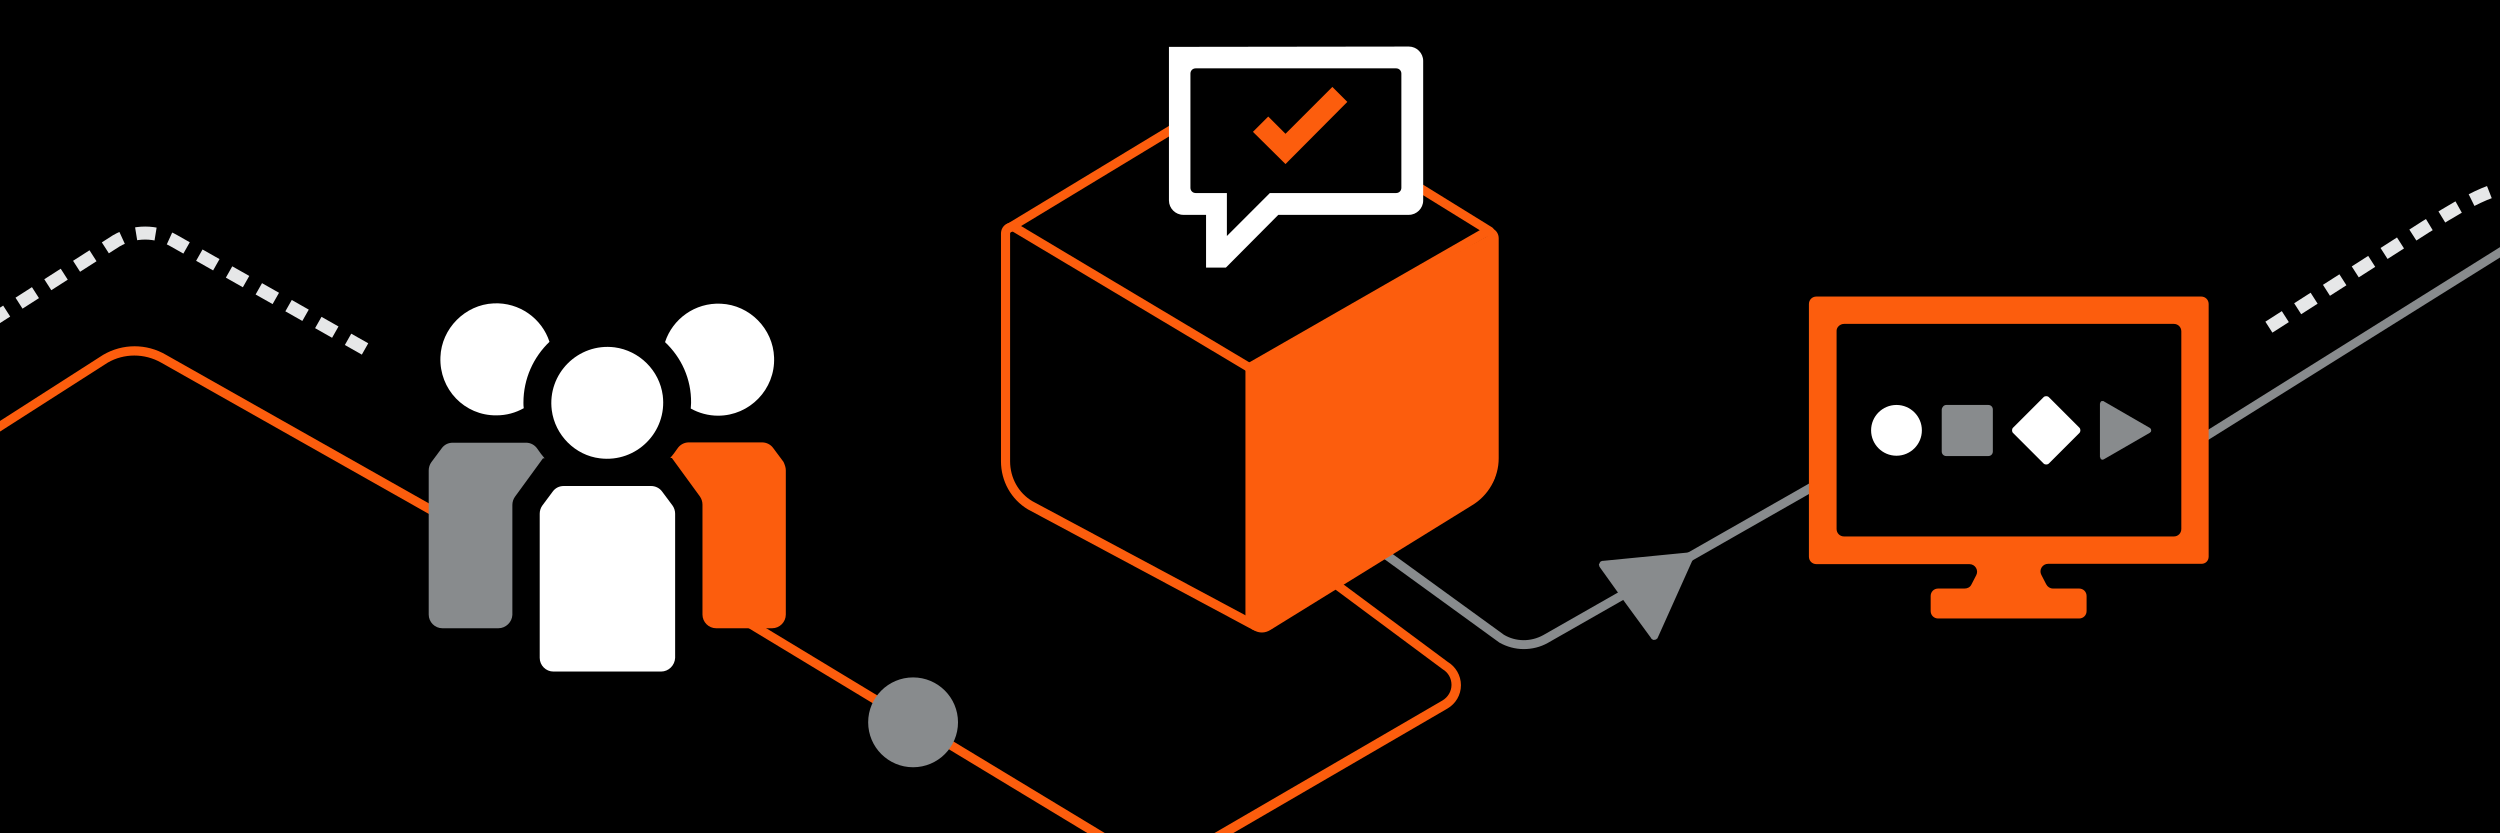 <?xml version="1.0" encoding="UTF-8"?>
<!-- Generator: Adobe Illustrator 27.3.1, SVG Export Plug-In . SVG Version: 6.00 Build 0)  -->
<svg xmlns="http://www.w3.org/2000/svg" xmlns:xlink="http://www.w3.org/1999/xlink" version="1.1" id="uuid-94c83386-b2e6-425c-b181-85f8b485fa72" x="0px" y="0px" viewBox="0 0 768 256" style="enable-background:new 0 0 768 256;" xml:space="preserve">
<rect x="0" y="0" width="768" height="256" fill="#333333" stroke="none"/>
<style type="text/css">
	.st0{opacity:0.5;}
	.st1{clip-path:url(#SVGID_00000088819125326915998270000011226547895258302861_);}
	.st2{fill-rule:evenodd;clip-rule:evenodd;fill:#E6E7E8;}
	.st3{clip-path:url(#SVGID_00000023978790030010059830000013361662908052857992_);}
	.st4{clip-path:url(#SVGID_00000041269147849240057160000002892274413688811708_);}
	.st5{fill:#FC5D0D;}
	.st6{fill:#888B8D;}
	.st7{fill:none;stroke:#E6E7E8;stroke-width:4;stroke-linejoin:round;stroke-dasharray:0,0,6,4.5;}
	.st8{fill-rule:evenodd;clip-rule:evenodd;fill:#888B8D;}
	.st9{fill:#FFFFFF;}
</style>
<g class="st0">
	<g>
		<defs>
			<rect id="SVGID_1_" x="23.7" y="718" width="749.2" height="210"></rect>
		</defs>
		<clipPath id="SVGID_00000171681633952016348450000009175425316795421332_">
			<use xlink:href="#SVGID_1_" style="overflow:visible;"></use>
		</clipPath>
		<g style="clip-path:url(#SVGID_00000171681633952016348450000009175425316795421332_);">
			<g>
				<g>
					<path class="st2" d="M288.2,163.1L288.2,163.1c0-2.1,1.7-3.8,3.8-3.8c1,0,1.9,0.4,2.7,1.1c0.7,0.7,1.1,1.7,1.1,2.7       c0,2.1-1.7,3.8-3.8,3.8S288.2,165.2,288.2,163.1z"></path>
					<path class="st2" d="M288.2,120.5L288.2,120.5c0-2.1,1.7-3.8,3.8-3.8c1,0,1.9,0.4,2.7,1.1c0.7,0.7,1.1,1.7,1.1,2.7       c0,2.1-1.7,3.8-3.8,3.8S288.2,122.6,288.2,120.5z"></path>
					<path class="st2" d="M288.2,77.8L288.2,77.8c0-2.1,1.7-3.8,3.8-3.8c1,0,1.9,0.4,2.7,1.1c0.7,0.7,1.1,1.7,1.1,2.7       c0,2.1-1.7,3.8-3.8,3.8S288.2,79.9,288.2,77.8L288.2,77.8z"></path>
					<path class="st2" d="M288.2,199.3L288.2,199.3c0-2.1,1.7-3.8,3.8-3.8c1,0,1.9,0.4,2.7,1.1c0.7,0.7,1.1,1.7,1.1,2.7       c0,2.1-1.7,3.8-3.8,3.8S288.2,201.3,288.2,199.3L288.2,199.3z"></path>
					<path class="st2" d="M288.2,241.9L288.2,241.9c0-2.1,1.7-3.8,3.8-3.8c1,0,1.9,0.4,2.7,1.1c0.7,0.7,1.1,1.7,1.1,2.7       c0,2.1-1.7,3.8-3.8,3.8S288.2,244,288.2,241.9L288.2,241.9z"></path>
					<path class="st2" d="M202.8,163.1L202.8,163.1c0-2.1,1.7-3.8,3.8-3.8c1,0,1.9,0.4,2.7,1.1c0.7,0.7,1.1,1.7,1.1,2.7       c0,2.1-1.7,3.8-3.8,3.8S202.8,165.2,202.8,163.1z"></path>
					<path class="st2" d="M202.8,120.5L202.8,120.5c0-2.1,1.7-3.8,3.8-3.8c1,0,1.9,0.4,2.7,1.1s1.1,1.7,1.1,2.7       c0,2.1-1.7,3.8-3.8,3.8S202.8,122.6,202.8,120.5z"></path>
					<path class="st2" d="M202.8,77.8L202.8,77.8c0-2.1,1.7-3.8,3.8-3.8c1,0,1.9,0.4,2.7,1.1s1.1,1.7,1.1,2.7c0,2.1-1.7,3.8-3.8,3.8       S202.8,79.9,202.8,77.8L202.8,77.8z"></path>
					<path class="st2" d="M202.8,199.3L202.8,199.3c0-2.1,1.7-3.8,3.8-3.8c1,0,1.9,0.4,2.7,1.1c0.7,0.7,1.1,1.7,1.1,2.7       c0,2.1-1.7,3.8-3.8,3.8S202.8,201.3,202.8,199.3L202.8,199.3z"></path>
					<path class="st2" d="M202.8,241.9L202.8,241.9c0-2.1,1.7-3.8,3.8-3.8c1,0,1.9,0.4,2.7,1.1c0.7,0.7,1.1,1.7,1.1,2.7       c0,2.1-1.7,3.8-3.8,3.8S202.8,244,202.8,241.9L202.8,241.9z"></path>
					<path class="st2" d="M245.5,163.1L245.5,163.1c0-2.1,1.7-3.8,3.8-3.8c1,0,1.9,0.4,2.7,1.1c0.7,0.7,1.1,1.7,1.1,2.7       c0,2.1-1.7,3.8-3.8,3.8S245.5,165.2,245.5,163.1z"></path>
					<path class="st2" d="M245.5,120.5L245.5,120.5c0-2.1,1.7-3.8,3.8-3.8c1,0,1.9,0.4,2.7,1.1c0.7,0.7,1.1,1.7,1.1,2.7       c0,2.1-1.7,3.8-3.8,3.8S245.5,122.6,245.5,120.5z"></path>
					<path class="st2" d="M245.5,77.8L245.5,77.8c0-2.1,1.7-3.8,3.8-3.8c1,0,1.9,0.4,2.7,1.1c0.7,0.7,1.1,1.7,1.1,2.7       c0,2.1-1.7,3.8-3.8,3.8S245.5,79.9,245.5,77.8L245.5,77.8z"></path>
					<path class="st2" d="M245.5,199.3L245.5,199.3c0-2.1,1.7-3.8,3.8-3.8c1,0,1.9,0.4,2.7,1.1c0.7,0.7,1.1,1.7,1.1,2.7       c0,2.1-1.7,3.8-3.8,3.8S245.5,201.3,245.5,199.3L245.5,199.3z"></path>
					<path class="st2" d="M245.5,241.9L245.5,241.9c0-2.1,1.7-3.8,3.8-3.8c1,0,1.9,0.4,2.7,1.1s1.1,1.7,1.1,2.7       c0,2.1-1.7,3.8-3.8,3.8S245.5,244,245.5,241.9L245.5,241.9z"></path>
				</g>
				<g>
					<path class="st2" d="M414.4,163.1L414.4,163.1c0-2.1,1.7-3.8,3.8-3.8c1,0,1.9,0.4,2.7,1.1c0.7,0.7,1.1,1.7,1.1,2.7       c0,2.1-1.7,3.8-3.8,3.8S414.4,165.2,414.4,163.1z"></path>
					<path class="st2" d="M414.4,120.5L414.4,120.5c0-2.1,1.7-3.8,3.8-3.8c1,0,1.9,0.4,2.7,1.1c0.7,0.7,1.1,1.7,1.1,2.7       c0,2.1-1.7,3.8-3.8,3.8S414.4,122.6,414.4,120.5z"></path>
					<path class="st2" d="M414.4,77.8L414.4,77.8c0-2.1,1.7-3.8,3.8-3.8c1,0,1.9,0.4,2.7,1.1c0.7,0.7,1.1,1.7,1.1,2.7       c0,2.1-1.7,3.8-3.8,3.8S414.4,79.9,414.4,77.8L414.4,77.8z"></path>
					<path class="st2" d="M414.4,199.3L414.4,199.3c0-2.1,1.7-3.8,3.8-3.8c1,0,1.9,0.4,2.7,1.1c0.7,0.7,1.1,1.7,1.1,2.7       c0,2.1-1.7,3.8-3.8,3.8S414.4,201.3,414.4,199.3L414.4,199.3z"></path>
					<path class="st2" d="M414.4,241.9L414.4,241.9c0-2.1,1.7-3.8,3.8-3.8c1,0,1.9,0.4,2.7,1.1c0.7,0.7,1.1,1.7,1.1,2.7       c0,2.1-1.7,3.8-3.8,3.8S414.4,244,414.4,241.9L414.4,241.9z"></path>
					<path class="st2" d="M328.9,163.1L328.9,163.1c0-2.1,1.7-3.8,3.8-3.8c1,0,1.9,0.4,2.7,1.1c0.7,0.7,1.1,1.7,1.1,2.7       c0,2.1-1.7,3.8-3.8,3.8S328.9,165.2,328.9,163.1z"></path>
					<path class="st2" d="M328.9,120.5L328.9,120.5c0-2.1,1.7-3.8,3.8-3.8c1,0,1.9,0.4,2.7,1.1s1.1,1.7,1.1,2.7       c0,2.1-1.7,3.8-3.8,3.8S328.9,122.6,328.9,120.5z"></path>
					<path class="st2" d="M328.9,77.8L328.9,77.8c0-2.1,1.7-3.8,3.8-3.8c1,0,1.9,0.4,2.7,1.1s1.1,1.7,1.1,2.7c0,2.1-1.7,3.8-3.8,3.8       S328.9,79.9,328.9,77.8L328.9,77.8z"></path>
					<path class="st2" d="M328.9,199.3L328.9,199.3c0-2.1,1.7-3.8,3.8-3.8c1,0,1.9,0.4,2.7,1.1c0.7,0.7,1.1,1.7,1.1,2.7       c0,2.1-1.7,3.8-3.8,3.8S328.9,201.3,328.9,199.3L328.9,199.3z"></path>
					<path class="st2" d="M328.9,241.9L328.9,241.9c0-2.1,1.7-3.8,3.8-3.8c1,0,1.9,0.4,2.7,1.1c0.7,0.7,1.1,1.7,1.1,2.7       c0,2.1-1.7,3.8-3.8,3.8S328.9,244,328.9,241.9L328.9,241.9z"></path>
					<path class="st2" d="M371.6,163.1L371.6,163.1c0-2.1,1.7-3.8,3.8-3.8c1,0,1.9,0.4,2.7,1.1c0.7,0.7,1.1,1.7,1.1,2.7       c0,2.1-1.7,3.8-3.8,3.8S371.6,165.2,371.6,163.1z"></path>
					<path class="st2" d="M371.6,120.5L371.6,120.5c0-2.1,1.7-3.8,3.8-3.8c1,0,1.9,0.4,2.7,1.1c0.7,0.7,1.1,1.7,1.1,2.7       c0,2.1-1.7,3.8-3.8,3.8S371.6,122.6,371.6,120.5z"></path>
					<path class="st2" d="M371.6,77.8L371.6,77.8c0-2.1,1.7-3.8,3.8-3.8c1,0,1.9,0.4,2.7,1.1s1.1,1.7,1.1,2.7c0,2.1-1.7,3.8-3.8,3.8       S371.6,79.9,371.6,77.8L371.6,77.8z"></path>
					<path class="st2" d="M371.6,199.3L371.6,199.3c0-2.1,1.7-3.8,3.8-3.8c1,0,1.9,0.4,2.7,1.1c0.7,0.7,1.1,1.7,1.1,2.7       c0,2.1-1.7,3.8-3.8,3.8S371.6,201.3,371.6,199.3L371.6,199.3z"></path>
					<path class="st2" d="M371.6,241.9L371.6,241.9c0-2.1,1.7-3.8,3.8-3.8c1,0,1.9,0.4,2.7,1.1s1.1,1.7,1.1,2.7       c0,2.1-1.7,3.8-3.8,3.8S371.6,244,371.6,241.9L371.6,241.9z"></path>
				</g>
				<g>
					<path class="st2" d="M540.5,163.1L540.5,163.1c0-2.1,1.7-3.8,3.8-3.8c1,0,1.9,0.4,2.7,1.1c0.7,0.7,1.1,1.7,1.1,2.7       c0,2.1-1.7,3.8-3.8,3.8S540.5,165.2,540.5,163.1z"></path>
					<path class="st2" d="M540.5,120.5L540.5,120.5c0-2.1,1.7-3.8,3.8-3.8c1,0,1.9,0.4,2.7,1.1s1.1,1.7,1.1,2.7       c0,2.1-1.7,3.8-3.8,3.8S540.5,122.6,540.5,120.5z"></path>
					<path class="st2" d="M540.5,77.8L540.5,77.8c0-2.1,1.7-3.8,3.8-3.8c1,0,1.9,0.4,2.7,1.1s1.1,1.7,1.1,2.7c0,2.1-1.7,3.8-3.8,3.8       S540.5,79.9,540.5,77.8L540.5,77.8z"></path>
					<path class="st2" d="M540.5,199.3L540.5,199.3c0-2.1,1.7-3.8,3.8-3.8c1,0,1.9,0.4,2.7,1.1c0.7,0.7,1.1,1.7,1.1,2.7       c0,2.1-1.7,3.8-3.8,3.8S540.5,201.3,540.5,199.3L540.5,199.3z"></path>
					<path class="st2" d="M540.5,241.9L540.5,241.9c0-2.1,1.7-3.8,3.8-3.8c1,0,1.9,0.4,2.7,1.1s1.1,1.7,1.1,2.7       c0,2.1-1.7,3.8-3.8,3.8S540.5,244,540.5,241.9L540.5,241.9z"></path>
					<path class="st2" d="M455.1,163.1L455.1,163.1c0-2.1,1.7-3.8,3.8-3.8c1,0,1.9,0.4,2.7,1.1c0.7,0.7,1.1,1.7,1.1,2.7       c0,2.1-1.7,3.8-3.8,3.8S455.1,165.2,455.1,163.1z"></path>
					<path class="st2" d="M455.1,120.5L455.1,120.5c0-2.1,1.7-3.8,3.8-3.8c1,0,1.9,0.4,2.7,1.1c0.7,0.7,1.1,1.7,1.1,2.7       c0,2.1-1.7,3.8-3.8,3.8S455.1,122.6,455.1,120.5z"></path>
					<path class="st2" d="M455.1,77.8L455.1,77.8c0-2.1,1.7-3.8,3.8-3.8c1,0,1.9,0.4,2.7,1.1s1.1,1.7,1.1,2.7c0,2.1-1.7,3.8-3.8,3.8       S455.1,79.9,455.1,77.8L455.1,77.8z"></path>
					<path class="st2" d="M455.1,199.3L455.1,199.3c0-2.1,1.7-3.8,3.8-3.8c1,0,1.9,0.4,2.7,1.1c0.7,0.7,1.1,1.7,1.1,2.7       c0,2.1-1.7,3.8-3.8,3.8S455.1,201.3,455.1,199.3L455.1,199.3z"></path>
					<path class="st2" d="M455.1,241.9L455.1,241.9c0-2.1,1.7-3.8,3.8-3.8c1,0,1.9,0.4,2.7,1.1s1.1,1.7,1.1,2.7       c0,2.1-1.7,3.8-3.8,3.8S455.1,244,455.1,241.9L455.1,241.9z"></path>
					<path class="st2" d="M497.8,163.1L497.8,163.1c0-2.1,1.7-3.8,3.8-3.8c1,0,1.9,0.4,2.7,1.1c0.7,0.7,1.1,1.7,1.1,2.7       c0,2.1-1.7,3.8-3.8,3.8S497.8,165.2,497.8,163.1z"></path>
					<path class="st2" d="M497.8,120.5L497.8,120.5c0-2.1,1.7-3.8,3.8-3.8c1,0,1.9,0.4,2.7,1.1c0.7,0.7,1.1,1.7,1.1,2.7       c0,2.1-1.7,3.8-3.8,3.8S497.8,122.6,497.8,120.5z"></path>
					<path class="st2" d="M497.8,77.8L497.8,77.8c0-2.1,1.7-3.8,3.8-3.8c1,0,1.9,0.4,2.7,1.1c0.7,0.7,1.1,1.7,1.1,2.7       c0,2.1-1.7,3.8-3.8,3.8S497.8,79.9,497.8,77.8L497.8,77.8z"></path>
					<path class="st2" d="M497.8,199.3L497.8,199.3c0-2.1,1.7-3.8,3.8-3.8c1,0,1.9,0.4,2.7,1.1c0.7,0.7,1.1,1.7,1.1,2.7       c0,2.1-1.7,3.8-3.8,3.8S497.8,201.3,497.8,199.3L497.8,199.3z"></path>
					<path class="st2" d="M497.8,241.9L497.8,241.9c0-2.1,1.7-3.8,3.8-3.8c1,0,1.9,0.4,2.7,1.1c0.7,0.7,1.1,1.7,1.1,2.7       c0,2.1-1.7,3.8-3.8,3.8S497.8,244,497.8,241.9L497.8,241.9z"></path>
				</g>
				<g>
					<path class="st2" d="M666.7,163.1L666.7,163.1c0-2.1,1.7-3.8,3.8-3.8c1,0,1.9,0.4,2.7,1.1c0.7,0.7,1.1,1.7,1.1,2.7       c0,2.1-1.7,3.8-3.8,3.8S666.7,165.2,666.7,163.1z"></path>
					<path class="st2" d="M666.7,120.5L666.7,120.5c0-2.1,1.7-3.8,3.8-3.8c1,0,1.9,0.4,2.7,1.1c0.7,0.7,1.1,1.7,1.1,2.7       c0,2.1-1.7,3.8-3.8,3.8S666.7,122.6,666.7,120.5z"></path>
					<path class="st2" d="M666.7,77.8L666.7,77.8c0-2.1,1.7-3.8,3.8-3.8c1,0,1.9,0.4,2.7,1.1s1.1,1.7,1.1,2.7c0,2.1-1.7,3.8-3.8,3.8       S666.7,79.9,666.7,77.8L666.7,77.8z"></path>
					<path class="st2" d="M666.7,199.3L666.7,199.3c0-2.1,1.7-3.8,3.8-3.8c1,0,1.9,0.4,2.7,1.1c0.7,0.7,1.1,1.7,1.1,2.7       c0,2.1-1.7,3.8-3.8,3.8S666.7,201.3,666.7,199.3L666.7,199.3z"></path>
					<path class="st2" d="M666.7,241.9L666.7,241.9c0-2.1,1.7-3.8,3.8-3.8c1,0,1.9,0.4,2.7,1.1s1.1,1.7,1.1,2.7       c0,2.1-1.7,3.8-3.8,3.8S666.7,244,666.7,241.9L666.7,241.9z"></path>
					<path class="st2" d="M581.2,163.1L581.2,163.1c0-2.1,1.7-3.8,3.8-3.8c1,0,1.9,0.4,2.7,1.1c0.7,0.7,1.1,1.7,1.1,2.7       c0,2.1-1.7,3.8-3.8,3.8S581.2,165.2,581.2,163.1z"></path>
					<path class="st2" d="M581.2,120.5L581.2,120.5c0-2.1,1.7-3.8,3.8-3.8c1,0,1.9,0.4,2.7,1.1c0.7,0.7,1.1,1.7,1.1,2.7       c0,2.1-1.7,3.8-3.8,3.8S581.2,122.6,581.2,120.5z"></path>
					<path class="st2" d="M581.2,77.8L581.2,77.8c0-2.1,1.7-3.8,3.8-3.8c1,0,1.9,0.4,2.7,1.1c0.7,0.7,1.1,1.7,1.1,2.7       c0,2.1-1.7,3.8-3.8,3.8S581.2,79.9,581.2,77.8L581.2,77.8z"></path>
					<path class="st2" d="M581.2,199.3L581.2,199.3c0-2.1,1.7-3.8,3.8-3.8c1,0,1.9,0.4,2.7,1.1c0.7,0.7,1.1,1.7,1.1,2.7       c0,2.1-1.7,3.8-3.8,3.8S581.2,201.3,581.2,199.3L581.2,199.3z"></path>
					<path class="st2" d="M581.2,241.9L581.2,241.9c0-2.1,1.7-3.8,3.8-3.8c1,0,1.9,0.4,2.7,1.1s1.1,1.7,1.1,2.7       c0,2.1-1.7,3.8-3.8,3.8S581.2,244,581.2,241.9L581.2,241.9z"></path>
					<path class="st2" d="M623.9,163.1L623.9,163.1c0-2.1,1.7-3.8,3.8-3.8c1,0,1.9,0.4,2.7,1.1c0.7,0.7,1.1,1.7,1.1,2.7       c0,2.1-1.7,3.8-3.8,3.8S623.9,165.2,623.9,163.1z"></path>
					<path class="st2" d="M623.9,120.5L623.9,120.5c0-2.1,1.7-3.8,3.8-3.8c1,0,1.9,0.4,2.7,1.1c0.7,0.7,1.1,1.7,1.1,2.7       c0,2.1-1.7,3.8-3.8,3.8S623.9,122.6,623.9,120.5z"></path>
					<path class="st2" d="M623.9,77.8L623.9,77.8c0-2.1,1.7-3.8,3.8-3.8c1,0,1.9,0.4,2.7,1.1c0.7,0.7,1.1,1.7,1.1,2.7       c0,2.1-1.7,3.8-3.8,3.8S623.9,79.9,623.9,77.8L623.9,77.8z"></path>
					<path class="st2" d="M623.9,199.3L623.9,199.3c0-2.1,1.7-3.8,3.8-3.8c1,0,1.9,0.4,2.7,1.1c0.7,0.7,1.1,1.7,1.1,2.7       c0,2.1-1.7,3.8-3.8,3.8S623.9,201.3,623.9,199.3L623.9,199.3z"></path>
					<path class="st2" d="M623.9,241.9L623.9,241.9c0-2.1,1.7-3.8,3.8-3.8c1,0,1.9,0.4,2.7,1.1c0.7,0.7,1.1,1.7,1.1,2.7       c0,2.1-1.7,3.8-3.8,3.8S623.9,244,623.9,241.9L623.9,241.9z"></path>
				</g>
				<g>
					<path class="st2" d="M707.4,163.1L707.4,163.1c0-2.1,1.7-3.8,3.8-3.8c1,0,1.9,0.4,2.7,1.1c0.7,0.7,1.1,1.7,1.1,2.7       c0,2.1-1.7,3.8-3.8,3.8S707.4,165.2,707.4,163.1z"></path>
					<path class="st2" d="M707.4,120.5L707.4,120.5c0-2.1,1.7-3.8,3.8-3.8c1,0,1.9,0.4,2.7,1.1s1.1,1.7,1.1,2.7       c0,2.1-1.7,3.8-3.8,3.8S707.4,122.6,707.4,120.5z"></path>
					<path class="st2" d="M707.4,77.8L707.4,77.8c0-2.1,1.7-3.8,3.8-3.8c1,0,1.9,0.4,2.7,1.1s1.1,1.7,1.1,2.7c0,2.1-1.7,3.8-3.8,3.8       S707.4,79.9,707.4,77.8L707.4,77.8z"></path>
					<path class="st2" d="M707.4,199.3L707.4,199.3c0-2.1,1.7-3.8,3.8-3.8c1,0,1.9,0.4,2.7,1.1c0.7,0.7,1.1,1.7,1.1,2.7       c0,2.1-1.7,3.8-3.8,3.8S707.4,201.3,707.4,199.3L707.4,199.3z"></path>
					<path class="st2" d="M707.4,241.9L707.4,241.9c0-2.1,1.7-3.8,3.8-3.8c1,0,1.9,0.4,2.7,1.1c0.7,0.7,1.1,1.7,1.1,2.7       c0,2.1-1.7,3.8-3.8,3.8S707.4,244,707.4,241.9L707.4,241.9z"></path>
					<path class="st2" d="M750.1,163.1L750.1,163.1c0-2.1,1.7-3.8,3.8-3.8c1,0,1.9,0.4,2.7,1.1c0.7,0.7,1.1,1.7,1.1,2.7       c0,2.1-1.7,3.8-3.8,3.8S750.1,165.2,750.1,163.1z"></path>
					<path class="st2" d="M750.1,120.5L750.1,120.5c0-2.1,1.7-3.8,3.8-3.8c1,0,1.9,0.4,2.7,1.1c0.7,0.7,1.1,1.7,1.1,2.7       c0,2.1-1.7,3.8-3.8,3.8S750.1,122.6,750.1,120.5z"></path>
					<path class="st2" d="M750.1,77.8L750.1,77.8c0-2.1,1.7-3.8,3.8-3.8c1,0,1.9,0.4,2.7,1.1s1.1,1.7,1.1,2.7c0,2.1-1.7,3.8-3.8,3.8       S750.1,79.9,750.1,77.8L750.1,77.8z"></path>
					<path class="st2" d="M750.1,199.3L750.1,199.3c0-2.1,1.7-3.8,3.8-3.8c1,0,1.9,0.4,2.7,1.1c0.7,0.7,1.1,1.7,1.1,2.7       c0,2.1-1.7,3.8-3.8,3.8S750.1,201.3,750.1,199.3L750.1,199.3z"></path>
					<path class="st2" d="M750.1,241.9L750.1,241.9c0-2.1,1.7-3.8,3.8-3.8c1,0,1.9,0.4,2.7,1.1s1.1,1.7,1.1,2.7       c0,2.1-1.7,3.8-3.8,3.8S750.1,244,750.1,241.9L750.1,241.9z"></path>
				</g>
			</g>
		</g>
	</g>
</g>
<g>
	<defs>
		<rect id="SVGID_00000112632240284435066890000009145975252124985220_" width="768" height="256"></rect>
	</defs>
	<clipPath id="SVGID_00000003822595839533825510000016584618562666124168_">
		<use xlink:href="#SVGID_00000112632240284435066890000009145975252124985220_" style="overflow:visible;"></use>
	</clipPath>
	
		<rect x="-5" y="-5" style="clip-path:url(#SVGID_00000003822595839533825510000016584618562666124168_);" width="778" height="266"></rect>
	<g style="clip-path:url(#SVGID_00000003822595839533825510000016584618562666124168_);">
		<g>
			<defs>
				<rect id="SVGID_00000002377937060776431740000017600825840166950295_" width="768" height="256"></rect>
			</defs>
			<clipPath id="SVGID_00000021829289345421383930000018106211814203198090_">
				<use xlink:href="#SVGID_00000002377937060776431740000017600825840166950295_" style="overflow:visible;"></use>
			</clipPath>
			<g style="clip-path:url(#SVGID_00000021829289345421383930000018106211814203198090_);">
				<path class="st5" d="M132.3,158c-0.2,0-0.5-0.1-0.7-0.2l-82.1-46.4c-5.1-2.9-11.4-2.9-16.4,0l-38.6,24.7      c-0.6,0.4-1.5,0.2-1.9-0.4c-0.4-0.7-0.2-1.5,0.4-1.9L31.7,109c6-3.5,13.3-3.5,19.3,0l82.1,46.4c0.7,0.4,0.9,1.2,0.5,1.9      C133.3,157.8,132.8,158,132.3,158L132.3,158z"></path>
				<path class="st6" d="M674.7,137.4c-0.5,0-0.9-0.2-1.2-0.7c-0.4-0.7-0.2-1.5,0.4-1.9l97-60.7l0.3,2.1c1.3,9.2,5.2,10.9,9.7,12.9      c1.2,0.5,2.4,1.1,3.6,1.7c0.7,0.4,0.9,1.2,0.5,1.9c-0.4,0.7-1.2,0.9-1.9,0.5c-1.1-0.6-2.2-1.1-3.3-1.6c-4.3-1.9-9.2-4-11-13      l-93.4,58.4C675.2,137.4,674.9,137.4,674.7,137.4L674.7,137.4z"></path>
				<path class="st7" d="M-3,98.8L35.7,74c5.5-3.2,12.3-3.2,17.8,0l59.7,33.8"></path>
				<path class="st7" d="M697,100.5l48.3-30.9c5.5-3.2,22.1-14.5,27.6-11.3"></path>
				<polygon class="st8" points="491.6,172.6 491.5,172.8 491.4,172.9 491.4,173 491.3,173.2 491.2,173.3 491.2,173.5 491.2,173.6       491.3,173.8 491.3,174 491.4,174.1 491.5,174.3 499.3,185.2 507.2,196 507.3,196.2 507.4,196.3 507.6,196.4 507.7,196.5       507.8,196.5 508,196.6 508.2,196.6 508.3,196.5 508.5,196.5 508.6,196.5 508.8,196.4 509,196.2 509.2,196.1 509.2,196       509.3,195.8 520.2,171.5 520.3,171.3 520.3,171.1 520.3,170.9 520.3,170.8 520.3,170.6 520.2,170.5 520.1,170.3 520.1,170.2       520,170.1 519.8,170 519.7,169.9 519.6,169.8 519.4,169.7 519.3,169.7 519.1,169.7 518.9,169.7 492.4,172.3 492.2,172.3       492,172.4 491.9,172.4     "></polygon>
				<g>
					<path class="st9" d="M184.3,140.8c11.2,1.4,20.7-8.1,19.3-19.3c-1-7.7-7.2-13.8-14.8-14.8c-11.2-1.4-20.7,8.1-19.3,19.3       C170.5,133.7,176.7,139.9,184.3,140.8z"></path>
					<path class="st9" d="M203.1,206.3H170c-2.3,0-4.2-1.9-4.2-4.2v-44.3c0-0.9,0.3-1.8,0.8-2.5l3.2-4.3c0.8-1.1,2-1.7,3.4-1.7H200       c1.3,0,2.6,0.6,3.4,1.7l3.2,4.3c0.5,0.7,0.8,1.6,0.8,2.5v44.3C207.3,204.4,205.4,206.3,203.1,206.3L203.1,206.3z"></path>
					<path class="st9" d="M204.3,105.1c2.3-7.1,9.2-12.2,17.2-11.8c8.8,0.4,16,7.7,16.3,16.5c0.4,9.8-7.5,17.9-17.2,17.9       c-3,0-5.9-0.8-8.4-2.2c0-0.6,0.1-1.1,0.1-1.7C212.4,116.4,209.3,109.8,204.3,105.1L204.3,105.1z"></path>
					<path class="st9" d="M135.3,109.7c0.3-8.8,7.6-16.1,16.3-16.5c8-0.4,14.9,4.7,17.2,11.8c-4.9,4.7-8,11.3-8,18.7       c0,0.6,0,1.1,0.1,1.7c-2.5,1.4-5.3,2.2-8.4,2.2C142.7,127.7,134.9,119.6,135.3,109.7z"></path>
					<path class="st5" d="M241.4,144.5v44.3c0,2.3-1.9,4.2-4.2,4.2H220c-2.3,0-4.2-1.9-4.2-4.2V155c0-0.9-0.3-1.8-0.8-2.5l-8.6-11.8       h-0.5c0.8-0.9,1.5-1.9,2.2-2.9c0.8-1.2,2.1-1.9,3.5-1.9h22.5c1.3,0,2.6,0.6,3.4,1.7l3.2,4.3       C241.1,142.8,241.4,143.6,241.4,144.5L241.4,144.5z"></path>
					<path class="st6" d="M153.1,193h-17.2c-2.3,0-4.2-1.9-4.2-4.2v-44.3c0-0.9,0.3-1.8,0.8-2.5l3.2-4.3c0.8-1.1,2-1.7,3.4-1.7h22.5       c1.4,0,2.7,0.7,3.5,1.9c0.7,1,1.4,2,2.2,2.9h-0.5l-8.6,11.8c-0.5,0.7-0.8,1.6-0.8,2.5v33.8C157.3,191.1,155.4,193,153.1,193       L153.1,193z"></path>
				</g>
				<path class="st5" d="M356.3,263.5c-6.2,0-12.4-1.7-18-5l-113.4-68.6c-0.7-0.4-0.9-1.3-0.5-1.9c0.4-0.7,1.3-0.9,1.9-0.5      l113.4,68.6c10,6,22.5,6.1,32.7,0.2l70.7-41.1c1.7-1,2.8-2.8,2.8-4.8s-1-3.8-2.7-4.8l-35.4-26.3c-0.6-0.4-0.8-1.3-0.4-1.9      c0.4-0.6,1.3-0.8,1.9-0.4l35.4,26.3c2.5,1.5,4.1,4.2,4.1,7.2c0,3-1.6,5.7-4.2,7.2l-70.7,41.1C368.4,262,362.4,263.5,356.3,263.5      L356.3,263.5z"></path>
				<path class="st6" d="M468.1,199.4c-2.6,0-5.2-0.7-7.5-2l-44.1-32c-0.7-0.4-0.9-1.2-0.5-1.9c0.4-0.7,1.2-0.9,1.9-0.5l44.1,32      c3.7,2.2,8.3,2.2,12.1,0.1l83.3-47.5c0.7-0.4,1.5-0.1,1.9,0.5c0.4,0.7,0.1,1.5-0.5,1.9l-83.3,47.5      C473.2,198.8,470.6,199.4,468.1,199.4L468.1,199.4z"></path>
				<g>
					<g>
						<circle class="st9" cx="582.6" cy="132.2" r="7.8"></circle>
						<path class="st6" d="M597.9,124.4h12.9c0.8,0,1.4,0.6,1.4,1.4v12.9c0,0.8-0.6,1.4-1.4,1.4h-12.9c-0.8,0-1.4-0.6-1.4-1.4v-12.9        C596.6,125,597.2,124.4,597.9,124.4z"></path>
						<path class="st9" d="M618.4,131.4l9.4-9.4c0.4-0.4,1.2-0.4,1.6,0l9.4,9.4c0.4,0.4,0.4,1.2,0,1.6l-9.4,9.4        c-0.4,0.4-1.2,0.4-1.6,0l-9.4-9.4C618,132.6,618,131.8,618.4,131.4z"></path>
						<polygon class="st8" points="645.8,123.2 645.7,123.2 645.6,123.2 645.5,123.3 645.4,123.3 645.4,123.4 645.3,123.5         645.3,123.6 645.2,123.6 645.2,123.7 645.2,123.8 645.1,124 645.1,132.2 645.1,140.4 645.2,140.5 645.2,140.7 645.2,140.7         645.3,140.8 645.3,140.9 645.4,141 645.4,141.1 645.5,141.1 645.6,141.1 645.7,141.2 645.8,141.2 646,141.2 646.1,141.2         646.2,141.1 646.3,141.1 660.5,132.9 660.6,132.8 660.6,132.7 660.7,132.7 660.8,132.6 660.8,132.5 660.8,132.4 660.8,132.3         660.9,132.2 660.8,132.1 660.8,132 660.8,131.9 660.8,131.8 660.7,131.7 660.6,131.7 660.6,131.6 660.5,131.5 646.3,123.3         646.2,123.2 646.1,123.2 646,123.2       "></polygon>
					</g>
					<path class="st5" d="M678.5,171V93.4c0-1.3-1-2.3-2.3-2.3H558c-1.3,0-2.3,1-2.3,2.3V171c0,1.3,1,2.3,2.3,2.3H605       c1.8,0,2.9,1.9,2.1,3.4l-1.5,2.9c-0.4,0.8-1.2,1.2-2.1,1.2h-8.1c-1.3,0-2.3,1-2.3,2.3v4.6c0,1.3,1,2.3,2.3,2.3h43.3       c1.3,0,2.3-1,2.3-2.3v-4.6c0-1.3-1-2.3-2.3-2.3h-8c-0.9,0-1.7-0.5-2.1-1.3l-1.5-2.9c-0.8-1.5,0.3-3.4,2.1-3.4h46.9       C677.5,173.3,678.5,172.3,678.5,171L678.5,171z M566.5,99.5h101.3c1.3,0,2.3,1,2.3,2.3v60.7c0,1.3-1,2.3-2.3,2.3H566.5       c-1.3,0-2.3-1-2.3-2.3v-60.7C564.1,100.6,565.2,99.5,566.5,99.5z"></path>
				</g>
				<g>
					<path class="st5" d="M459,71.4l0.5,72.9c0.1,2.5-1.2,4.9-3.3,6.2l-67.8,42.6c-1.1,0.7-4.4-0.9-4.4-2.2l-0.6-78.1L459,71.4       L459,71.4z"></path>
					<path class="st5" d="M387.7,194.3c-0.9,0-1.7-0.2-2.5-0.7c-1.6-0.9-2.6-2.6-2.6-4.5V112l72.7-41.7c1.1-0.6,2.3-0.6,3.4,0       c1.1,0.6,1.7,1.7,1.7,2.9v67.6c0,5.9-3.2,11.5-8.3,14.5l-61.8,38.2C389.5,194,388.6,194.3,387.7,194.3L387.7,194.3z        M385.4,113.6v75.5c0,0.9,0.4,1.6,1.2,2c0.7,0.4,1.6,0.4,2.3,0l61.8-38.2c4.3-2.5,6.9-7.1,6.9-12.1V73.3c0-0.3-0.2-0.5-0.3-0.5       c-0.1-0.1-0.3-0.1-0.6,0C456.7,72.7,385.4,113.6,385.4,113.6z"></path>
					<path class="st5" d="M385.6,193.7c-0.2,0-0.4-0.1-0.7-0.2l-69.1-37c-5.2-3.1-8.3-8.7-8.3-14.8V71.8c0-1.3,0.6-2.4,1.7-3       c1.1-0.6,2.3-0.6,3.4,0l72,43c0.7,0.4,0.9,1.3,0.5,1.9c-0.4,0.7-1.3,0.9-1.9,0.5l-72-43c-0.2-0.1-0.4-0.1-0.6,0       c-0.1,0.1-0.3,0.2-0.3,0.6v69.9c0,5.1,2.6,9.8,6.9,12.3l69.1,37c0.7,0.4,0.9,1.2,0.6,1.9C386.6,193.4,386.1,193.7,385.6,193.7       L385.6,193.7z"></path>
					<path class="st5" d="M457.5,72.3c-0.3,0-0.5-0.1-0.7-0.2L388.7,30c-3-1.8-6.8-1.8-9.9,0l-68.2,41.3c-0.7,0.4-1.5,0.2-1.9-0.5       c-0.4-0.7-0.2-1.5,0.5-1.9l68.2-41.3c4-2.3,8.8-2.3,12.8,0.1l68.1,42.1c0.7,0.4,0.9,1.3,0.5,1.9       C458.4,72.1,457.9,72.3,457.5,72.3L457.5,72.3z"></path>
				</g>
				<g>
					<polygon points="361.8,17.8 361.8,63 374.8,63 374.8,80 392,63.3 433.2,63.3 433.2,17.8      "></polygon>
					<g>
						<path class="st9" d="M359.1,14.4v47.2c0,2.4,2,4.4,4.4,4.4h7v16.2h6.1L392.7,66h40.1c2.4,0,4.4-2,4.4-4.4V18.7        c0-2.4-2-4.4-4.4-4.4L359.1,14.4L359.1,14.4z M428.9,59.3h-38.8l-13.2,13.2V59.3h-9.6c-0.9,0-1.6-0.7-1.6-1.6V22.6        c0-0.9,0.7-1.6,1.6-1.6h61.6c0.9,0,1.6,0.7,1.6,1.6v35.1C430.5,58.6,429.8,59.3,428.9,59.3L428.9,59.3z"></path>
						<polygon class="st5" points="413.9,31.3 409.3,26.7 394.9,41.1 389.6,35.8 384.9,40.5 394.9,50.4 394.9,50.4 394.9,50.4               "></polygon>
					</g>
				</g>
			</g>
		</g>
		<circle class="st6" cx="280.5" cy="221.9" r="13.8"></circle>
	</g>
</g>
</svg>
